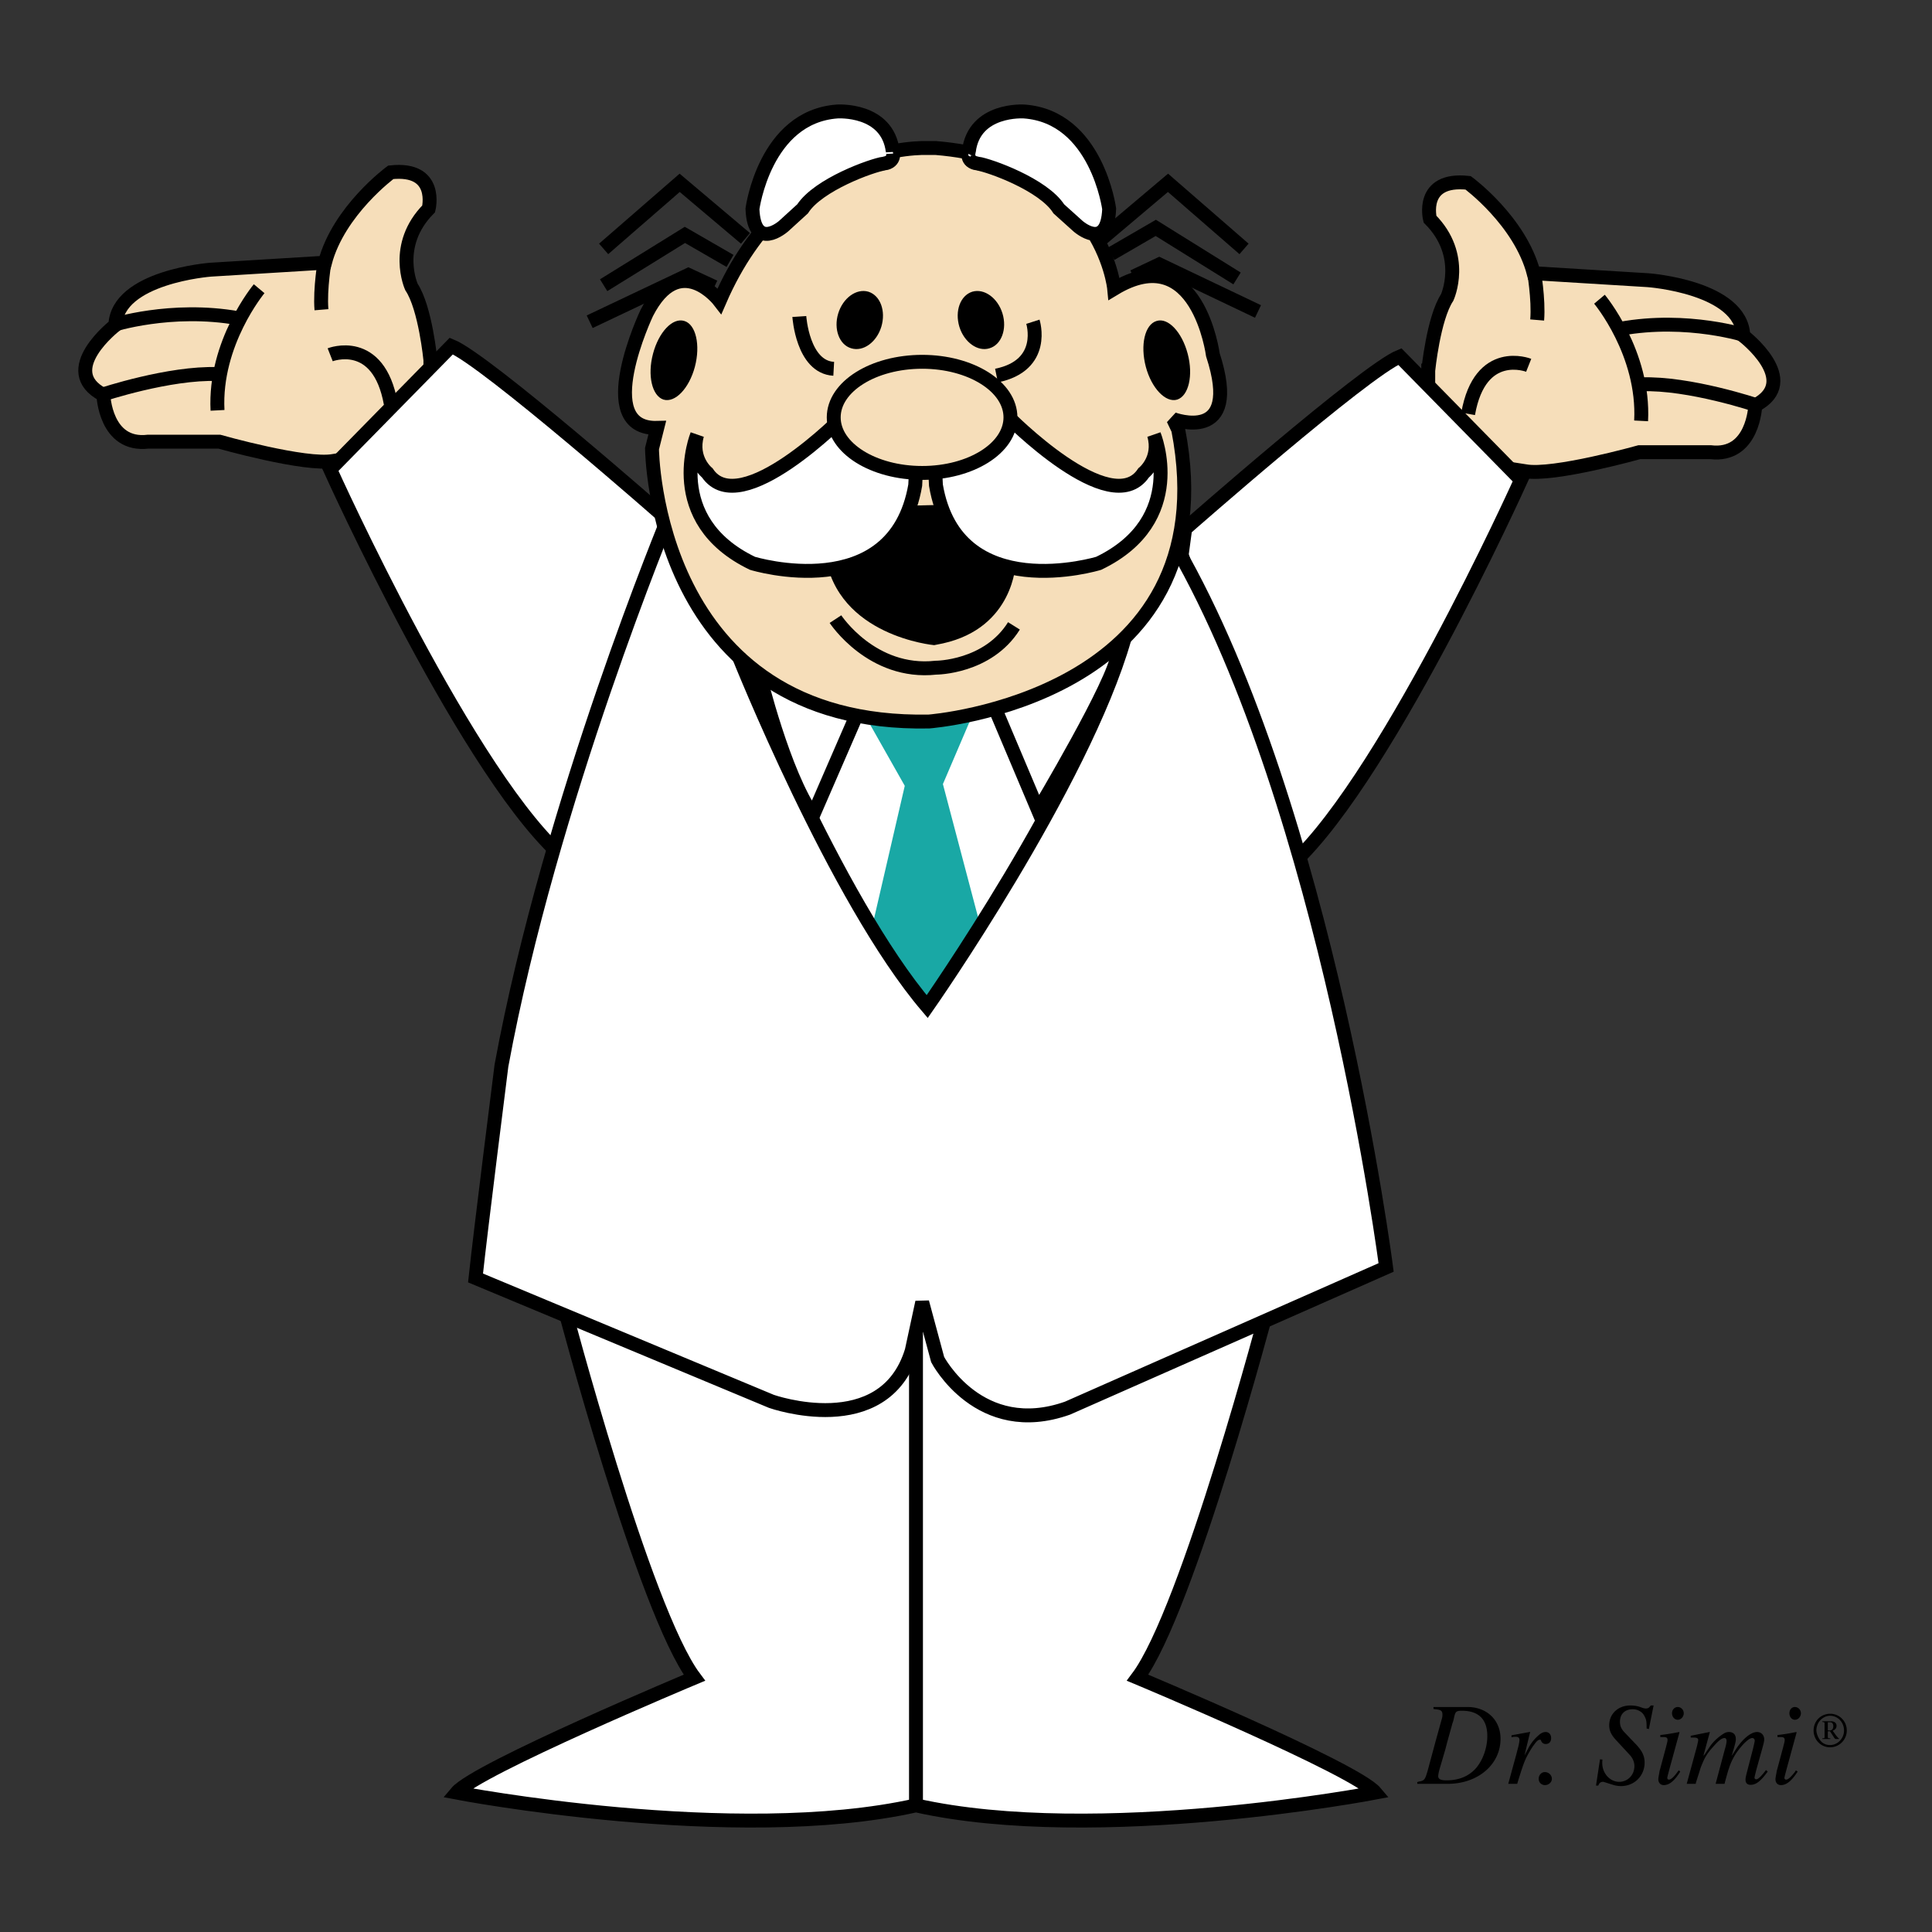 <svg xmlns="http://www.w3.org/2000/svg" width="2500" height="2500" viewBox="0 0 192.756 192.756"><rect x="0" y="0" width="192.756" height="192.756" fill="#333333" stroke="none"/><path fill-rule="evenodd" clip-rule="evenodd" fill="#fff" fill-opacity="0" d="M0 0h192.756v192.756H0V0z"/><path d="M142.496 36.971s.521-5.22 1.889-7.292c0 0 1.916-4.171-1.715-7.817 0 0-1.045-4.146 3.805-3.621 0 0 5.174 3.796 6.541 9.016l11.416.699s9.326.674 9.5 5.544c0 0 5.869 4.496 1.193 6.943 0 0-.174 5.194-4.477 4.67h-7.088s-8.631 2.422-11.391 1.898l-4.328-.674-5.346-3.996v-5.37h.001z" fill-rule="evenodd" clip-rule="evenodd" fill="#f6deba" stroke="#000" stroke-width="1.387" stroke-miterlimit="2.613"/><path d="M174.279 33.499s-5.869-1.923-12.609-.699m13.629 7.642s-6.74-2.273-11.564-2.098m-4.155-8.491s4.502 5.37 4.154 12.137m-10.718-15.084s.521 2.947.348 5.02m-.846 4.52s-4.85-1.923-6.043 4.845" fill="none" stroke="#000" stroke-width="1.387" stroke-miterlimit="2.613"/><path d="M118.248 52.754s17.955-15.784 21.412-17.182l12.088 12.312s-14.152 31.393-23.652 39.035l-10.197-31.567.349-2.598z" fill-rule="evenodd" clip-rule="evenodd" fill="#fff" stroke="#000" stroke-width="1.387" stroke-miterlimit="2.613"/><path d="M42.941 35.922s-.497-5.195-1.89-7.292c0 0-1.891-4.146 1.716-7.792 0 0 1.044-4.17-3.78-3.646 0 0-5.198 3.821-6.565 9.016l-11.416.699s-9.326.699-9.5 5.544c0 0-5.869 4.521-1.193 6.943 0 0 .174 5.194 4.477 4.67h7.088s8.63 2.447 11.391 1.923l4.327-.699 5.347-3.996v-5.37h-.002z" fill-rule="evenodd" clip-rule="evenodd" fill="#f6deba" stroke="#000" stroke-width="1.387" stroke-miterlimit="2.613"/><path d="M11.182 32.45s5.869-1.898 12.609-.699m-13.653 7.643s6.74-2.248 11.565-2.073m4.152-8.517s-4.501 5.394-4.153 12.137m10.719-15.084s-.522 2.947-.349 5.044m.871 4.496s4.825-1.898 6.043 4.87" fill="none" stroke="#000" stroke-width="1.387" stroke-miterlimit="2.613"/><path d="M66.443 51.705S48.487 35.922 45.03 34.523L32.943 46.835S47.094 78.228 56.594 85.87l10.197-31.567-.348-2.598zM126.555 130.174s-8.033 30.519-13.059 37.212c0 0 21.736 9.09 23.727 11.463 0 0-27.754 5.319-45.835 1.273v-51.971l36.808.749-1.641 1.274zM56.222 130.174s8.033 30.519 13.057 37.212c0 0-21.736 9.09-23.726 11.463 0 0 27.755 5.319 45.835 1.273v-51.971l-36.808.749 1.642 1.274z" fill-rule="evenodd" clip-rule="evenodd" fill="#fff" stroke="#000" stroke-width="1.387" stroke-miterlimit="2.613"/><path d="M66.792 51.355s-11.913 28.621-16.763 54.968c0 0-2.064 16.309-2.586 21.179l29.521 12.312s11.241 3.972 14.001-5.044l1.044-4.846 1.542 5.72s4.154 7.967 12.957 4.845l31.785-14.035s-5.869-45.603-20.916-71.801l-3.283-2.597-47.302-.701z" fill-rule="evenodd" clip-rule="evenodd" fill="#fff" stroke="#000" stroke-width="1.387" stroke-miterlimit="2.613"/><path fill-rule="evenodd" clip-rule="evenodd" fill="#19a8a5" d="M86.638 71.984l3.631 6.418-3.457 14.935 5.521 7.267 5.546-7.966-3.805-14.41 3.108-7.268-4.501-1.923-5.347.35-.696 2.597z"/><path d="M75.77 67.314s2.412 9.89 5.347 14.035l5.347-12.312-8.282-4.495-2.412 2.772z" fill-rule="evenodd" clip-rule="evenodd" fill="#fff" stroke="#000" stroke-width="1.387" stroke-miterlimit="2.613"/><path d="M92.507 14.769s-13.803-.699-20.716 15.259c0 0-3.979-5.195-7.263 1.199 0 0-5.521 11.638 1.045 11.463l-.522 2.073s.174 27.746 27.631 27.222c0 0 30.067-2.248 24.87-29.12l-.498-1.049s6.889 2.597 3.955-6.418c0 0-1.541-11.613-9.848-6.593 0 0-1.195-12.662-17.783-14.036h-.871z" fill-rule="evenodd" clip-rule="evenodd" fill="#f6deba" stroke="#000" stroke-width="1.387" stroke-miterlimit="2.613"/><path d="M93.203 64.367s-9.674-.874-10.868-9.016l7.237-4.87 6.74-.175 3.631 2.947 1.393 2.947s-.174 6.418-7.262 7.992l-.871.175zM83.628 31.276c.473-1.548 1.815-2.522 3.009-2.173 1.193.375 1.766 1.923 1.293 3.497-.473 1.548-1.815 2.522-3.009 2.147-1.193-.349-1.765-1.922-1.293-3.471zM100.018 31.276c-.473-1.548-1.816-2.522-3.01-2.173-1.193.375-1.765 1.923-1.292 3.497.473 1.548 1.839 2.522 3.009 2.147 1.193-.349 1.765-1.922 1.293-3.471z" fill-rule="evenodd" clip-rule="evenodd"/><path d="M88.204 16.317c-1.218.175-6.565 2.098-8.132 4.521l-1.89 1.723s-2.935 2.598-3.109-1.723c0 0 1.219-9.19 8.456-9.715 0 0 5.024-.35 5.546 3.996 0-.001.323 1.024-.871 1.198zM97.531 16.317c1.193.175 6.564 2.098 8.107 4.521l1.914 1.723s2.936 2.598 3.109-1.723c0 0-1.219-9.19-8.48-9.715 0 0-5-.35-5.522 3.996.001-.001-.347 1.024.872 1.198z" fill-rule="evenodd" clip-rule="evenodd" fill="#fff" stroke="#000" stroke-width="1.387" stroke-miterlimit="2.613"/><path d="M79.749 31.576s.323 5.045 3.432 5.22m19.872-4.695s1.393 4.346-3.633 5.37" fill="none" stroke="#000" stroke-width="1.387" stroke-miterlimit="2.613"/><path d="M84.225 41.466s-10.371 10.589-13.653 5.719c0 0-1.716-1.374-1.02-3.796 0 0-3.457 8.491 5.521 12.812 0 0 14.151 4.346 16.24-7.792l.174-3.646-7.262-3.297zM100.465 41.466s10.371 10.589 13.629 5.719c0 0 1.742-1.374 1.045-3.796 0 0 3.457 8.491-5.521 12.812 0 0-14.176 4.346-16.24-7.792l-.174-3.646 7.261-3.297z" fill-rule="evenodd" clip-rule="evenodd" fill="#fff" stroke="#000" stroke-width="1.387" stroke-miterlimit="2.613"/><path d="M83.181 41.641c0-3.072 3.955-5.544 8.829-5.544 4.85 0 8.803 2.472 8.803 5.544s-3.954 5.544-8.803 5.544c-4.875 0-8.829-2.473-8.829-5.544z" fill-rule="evenodd" clip-rule="evenodd" fill="#f6deba" stroke="#000" stroke-width="1.387" stroke-miterlimit="2.613"/><path d="M83.355 61.77s3.631 5.544 10.022 4.845c0 0 5.173 0 7.785-4.171" fill="none" stroke="#000" stroke-width="1.387" stroke-miterlimit="2.613"/><path d="M65.15 35.297c.572-2.172 1.965-3.646 3.134-3.271 1.144.35 1.616 2.397 1.044 4.57-.572 2.148-1.965 3.621-3.134 3.271-1.144-.374-1.616-2.422-1.044-4.57zM118.496 35.297c-.572-2.172-1.965-3.646-3.109-3.271-1.168.35-1.641 2.397-1.068 4.57.572 2.148 1.988 3.621 3.133 3.271 1.144-.374 1.616-2.422 1.044-4.57z" fill-rule="evenodd" clip-rule="evenodd"/><path d="M71.268 28.629l-2.586-1.199-9.849 4.67m14.002-6.068l-4.501-2.597-8.108 5.02m14.15-4.671l-6.565-5.544-7.585 6.593m52.848 2.772l2.586-1.224 9.85 4.695m-14.674-5.743l4.477-2.598 8.107 5.045m-13.455-3.996l6.566-5.544 7.586 6.593M73.68 65.416s9.675 24.275 18.827 35.014c0 0 15.544-22.202 19.696-36.762M99.246 70.61l4.328 10.24s7.76-13.011 7.934-15.609" fill="none" stroke="#000" stroke-width="1.387" stroke-miterlimit="2.613"/><path d="M143.018 170.308v.199c.074 0 .125.025.174.025.572.05.721.149.721.549 0 .125-.023.3-.074.45l-.596 2.147-.822 3.047-.049.15c-.199.674-.299.799-.82.873l-.15.051v.175h3.035c3.01 0 5.271-1.923 5.271-4.495 0-1.873-1.367-3.172-3.307-3.172h-3.383v.001zm1.367 3.521l.473-1.699c.025-.1.051-.199.1-.324.074-.225.1-.399.125-.499.125-.55.225-.625.771-.625 1.666 0 2.535.85 2.535 2.522 0 1.174-.447 2.423-1.143 3.222-.723.8-1.691 1.199-2.936 1.199-.572 0-.82-.125-.82-.425v-.025c.025-.225.074-.475.174-.799l.547-1.873.174-.674zM152.592 172.805l-1.789.324v.2c.223-.05.297-.05.422-.05.248 0 .373.1.373.324 0 .125-.074.575-.199.975l-.1.399-.82 2.997h.896l.049-.175c.447-1.448.598-1.898.871-2.473.223-.425.521-.949.721-1.199.299-.424.447-.549.598-.549.049 0 .098 0 .123.024 0 .025.025.075.051.15a.48.48 0 0 0 .422.249c.348 0 .547-.225.547-.599 0-.35-.223-.6-.547-.6-.223 0-.447.1-.672.3a4.49 4.49 0 0 0-.994 1.198l-.447.85.521-2.173.051-.175h-.077v.003zM154.084 176.801c-.322.024-.57.324-.57.674s.273.625.621.625c.373 0 .695-.275.695-.625 0-.374-.322-.674-.695-.674h-.051zM164.979 170.157h-.273l-.076.075c-.123.175-.223.225-.447.225-.074 0-.174-.024-.348-.075a2.964 2.964 0 0 0-1.193-.225c-1.193 0-2.09.824-2.09 1.973 0 .55.199.975.746 1.549l1.293 1.398c.299.325.473.699.473 1.124 0 .899-.672 1.573-1.518 1.573-.92 0-1.689-.849-1.689-1.873 0-.125 0-.175.023-.35l-.248-.025-.398 2.623h.225c.1-.25.223-.375.473-.375h.049l.945.3c.248.075.523.125.797.125 1.342 0 2.361-1.024 2.361-2.348 0-.649-.248-1.174-.869-1.823l-1.17-1.224c-.299-.324-.422-.624-.422-1.023 0-.774.496-1.249 1.268-1.249.498 0 .945.25 1.145.624.223.399.248.575.248 1.299l.225.05.47-2.348zM167.391 170.308c-.324 0-.572.274-.572.624s.248.649.572.649c.322 0 .596-.3.596-.649s-.274-.624-.596-.624zm.173 2.522l-.051-.025a20.31 20.31 0 0 1-1.865.3v.199h.324c.273 0 .398.075.398.275 0 .05 0 .125-.025.225l-.125.499-.596 2.223a1.452 1.452 0 0 0-.074.351c-.051.249-.1.523-.1.624 0 .374.223.6.547.6.547 0 1.068-.425 1.641-1.349l-.148-.125-.1.125c-.373.523-.672.799-.871.799-.1 0-.174-.05-.174-.175 0-.05.025-.125.049-.25l.199-.749.971-3.547zM170.549 172.805l-1.865.374v.176h.299c.322 0 .447.074.447.249 0 .101-.074.399-.125.625l-1.02 3.746h.896l.023-.125.398-1.249c.074-.274.199-.549.324-.849.248-.55.496-.925.994-1.474.498-.574.846-.874 1.145-.874.123 0 .197.125.197.3 0 .125-.049.424-.174.824l-.92 3.446h.896l.023-.125c.225-.824.35-1.273.398-1.374.174-.599.547-1.348.945-1.848.547-.725 1.094-1.224 1.393-1.224.15 0 .248.125.248.274 0 .075-.074.375-.148.699l-.621 2.397c-.125.499-.15.624-.15.774 0 .35.174.524.498.524.572 0 1.02-.375 1.717-1.323l-.176-.15-.074.1c-.422.55-.721.824-.895.824-.1 0-.174-.074-.174-.149s.074-.375.174-.774l.621-2.223c.1-.375.174-.649.174-.824 0-.449-.297-.749-.721-.749-.572 0-1.367.624-2.039 1.623l-.398.624-.1.125a2.3 2.3 0 0 1 .074-.199c.324-1.124.35-1.224.35-1.498 0-.425-.273-.675-.672-.675a.92.92 0 0 0-.523.15 4.848 4.848 0 0 0-1.342 1.224l-.598.898-.1.1.646-2.372h-.045v.002zM179.078 170.308c-.322 0-.547.274-.547.624s.225.649.547.649c.324 0 .598-.3.598-.649s-.274-.624-.598-.624zm.176 2.522l-.051-.025a20.31 20.31 0 0 1-1.865.3v.199h.324c.273 0 .396.075.396.275 0 .05 0 .125-.023.225l-.125.499-.598 2.223a1.687 1.687 0 0 0-.074.351c-.049.249-.1.523-.1.624 0 .374.225.6.547.6.549 0 1.07-.425 1.668-1.349l-.176-.125-.074.125c-.398.523-.695.799-.895.799-.1 0-.174-.05-.174-.175 0-.05.023-.125.049-.25l.199-.749.972-3.547zM182.611 170.981c-.945 0-1.668.725-1.668 1.674 0 .924.723 1.673 1.643 1.673s1.666-.749 1.666-1.673a1.65 1.65 0 0 0-1.641-1.674zm-1.392 1.623c0-.274.123-.649.322-.898.273-.325.646-.524 1.045-.524.771 0 1.393.649 1.393 1.474 0 .799-.646 1.448-1.393 1.448a1.24 1.24 0 0 1-.771-.25c-.323-.25-.596-.825-.596-1.25zm.595-.873v.074h.074c.125.025.15.05.15.125v1.373c0 .101-.025.125-.15.125h-.074v.075h.797v-.075h-.076c-.123 0-.174-.024-.174-.125v-.574h.225l.025.051.297.449c.125.225.199.274.25.274h.322c0-.024 0-.05-.023-.075-.025 0-.051-.024-.076-.05l-.174-.2-.322-.449-.051-.05c.273-.1.398-.274.398-.499 0-.275-.225-.449-.547-.449h-.871zm.547.899v-.799h.25c.174 0 .297.149.297.374 0 .3-.123.45-.422.45-.025 0-.074-.025-.125-.025z" fill-rule="evenodd" clip-rule="evenodd"/></svg>
